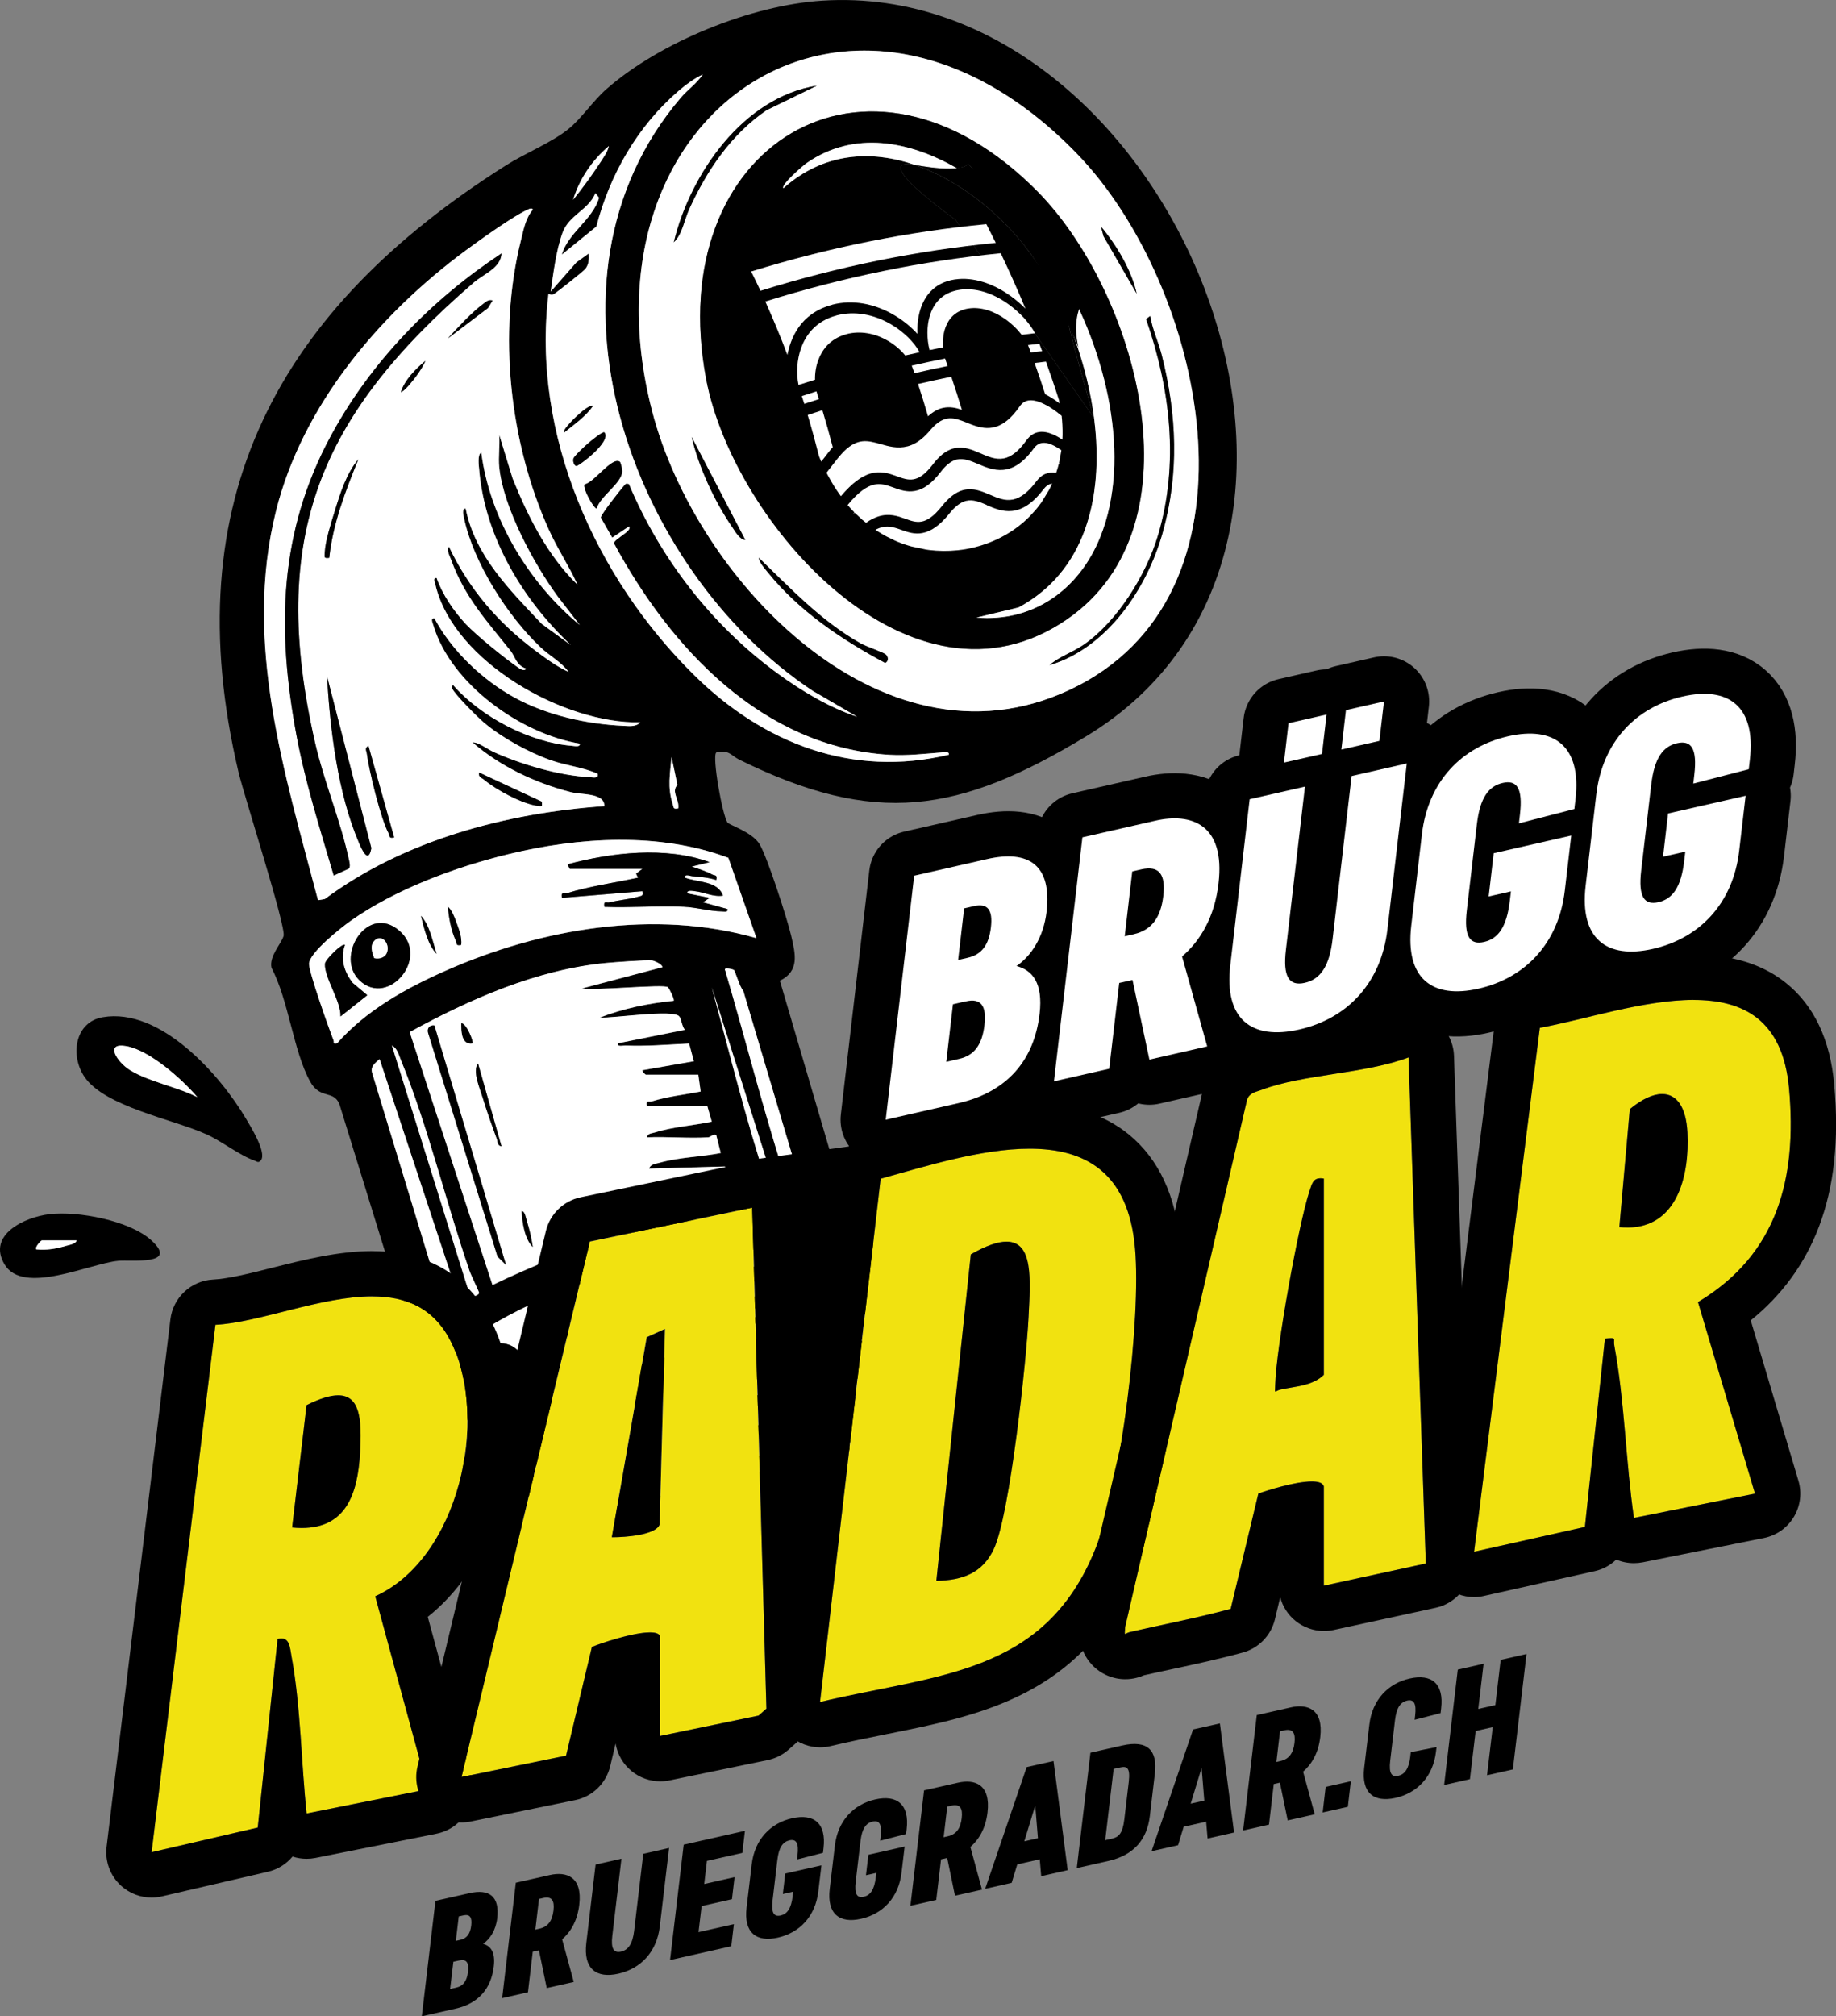 <?xml version="1.0" encoding="UTF-8"?>
<svg id="Layer_2" data-name="Layer 2" xmlns="http://www.w3.org/2000/svg" viewBox="0 0 379.26 416.33">
  <rect x="0" y="0" width="379.26" height="416.33" fill="#808080" stroke="none"/>
  <defs>
    <style>
      .cls-1 {
        stroke: #000;
        stroke-linecap: round;
        stroke-linejoin: round;
        stroke-width: 18.66px;
      }

      .cls-2 {
        fill: #fff;
      }

      .cls-3 {
        fill: #f1e210;
      }
    </style>
  </defs>
  <g id="Layer_1-2" data-name="Layer 1">
    <g>
      <g>
        <path class="cls-1" d="M182.96,231.2l5.88-50.38,15.05-3.43c8.67-1.98,13.41,1.29,12.3,10.86-.61,5.25-3.16,9.13-6.21,11.22,3.29.86,5.5,3.51,4.77,9.85-1.13,9.72-6.79,16.19-16.8,18.47l-14.97,3.41ZM197.92,198.22l2-.46c2.89-.66,4.35-2.67,4.77-6.27s-.64-5.04-3.53-4.38l-2,.46-1.24,10.65ZM199.52,206.76l-2.67.61-1.38,11.88,2.67-.61c3.12-.71,4.74-2.9,5.22-7,.46-3.96-.72-5.58-3.83-4.87Z"/>
        <path class="cls-1" d="M233.94,202.35l-2.74.62-2.07,17.71-11.42,2.6,5.88-50.38,15.05-3.43c7.41-1.69,14.49.69,13.07,12.93-.81,6.98-3.76,11.86-7.53,15.1l5.19,18.57-11.94,2.72-3.49-16.44ZM234.18,192.91c3.78-.86,5.61-3.52,6.12-7.91.51-4.39-.78-6.34-4.56-5.48l-1.85.42-1.56,13.39,1.85-.42Z"/>
        <path class="cls-1" d="M290.6,157.64l-4,34.26c-1.29,11.08-8.28,18.42-18.21,20.68-9.93,2.26-15.55-2.2-14.25-13.29l4-34.26,11.42-2.6-3.93,33.69c-.65,5.54.63,7.56,3.9,6.82,3.26-.74,5.09-3.47,5.74-9.01l3.93-33.69,11.42-2.6ZM274.03,147.54l-7.86,1.79-.95,8.14,7.86-1.79.95-8.14ZM285.89,144.84l-7.86,1.79-.95,8.14,7.86-1.79.95-8.14Z"/>
        <path class="cls-1" d="M308.56,176.18l16.01-3.65-1.33,11.37c-1.28,10.94-8.24,18.06-17.8,20.24-9.56,2.18-15.2-2.07-13.92-13.01l2.2-18.86c1.28-10.94,8.24-18.06,17.8-20.24,9.56-2.18,15.2,2.07,13.93,13.01l-.23,2.01-11.46,2.96.21-1.8c.65-5.54-.68-7.2-3.57-6.54s-4.68,3.03-5.33,8.57l-2.07,17.71c-.65,5.54.68,7.2,3.56,6.55s4.69-3.03,5.33-8.57l.22-1.87-4.6,1.05,1.04-8.92Z"/>
        <path class="cls-1" d="M344.58,167.97l16.01-3.65-1.33,11.37c-1.28,10.94-8.24,18.06-17.8,20.24-9.56,2.18-15.2-2.07-13.92-13.01l2.2-18.86c1.28-10.94,8.24-18.06,17.8-20.24,9.56-2.18,15.2,2.07,13.93,13.01l-.23,2.01-11.46,2.96.21-1.8c.65-5.54-.68-7.2-3.57-6.54s-4.68,3.03-5.33,8.57l-2.07,17.71c-.65,5.54.68,7.2,3.56,6.55,2.89-.66,4.69-3.03,5.33-8.57l.22-1.87-4.6,1.05,1.04-8.92Z"/>
      </g>
      <g>
        <path class="cls-2" d="M182.96,231.2l5.88-50.38,15.05-3.43c8.67-1.98,13.41,1.29,12.3,10.86-.61,5.25-3.16,9.13-6.21,11.22,3.29.86,5.5,3.51,4.77,9.85-1.13,9.72-6.79,16.19-16.8,18.47l-14.97,3.41ZM197.92,198.22l2-.46c2.89-.66,4.35-2.67,4.77-6.27s-.64-5.04-3.53-4.38l-2,.46-1.24,10.65ZM199.52,206.76l-2.67.61-1.38,11.88,2.67-.61c3.12-.71,4.74-2.9,5.22-7,.46-3.96-.72-5.58-3.83-4.87Z"/>
        <path class="cls-2" d="M233.94,202.35l-2.74.62-2.07,17.71-11.42,2.6,5.88-50.38,15.05-3.43c7.41-1.69,14.49.69,13.07,12.93-.81,6.98-3.76,11.86-7.53,15.1l5.19,18.57-11.94,2.72-3.49-16.44ZM234.18,192.91c3.78-.86,5.61-3.52,6.12-7.91.51-4.39-.78-6.34-4.56-5.48l-1.85.42-1.56,13.39,1.85-.42Z"/>
        <path class="cls-2" d="M290.6,157.64l-4,34.26c-1.29,11.08-8.28,18.42-18.21,20.68-9.93,2.26-15.55-2.2-14.25-13.29l4-34.26,11.42-2.6-3.93,33.69c-.65,5.54.63,7.56,3.9,6.82,3.26-.74,5.09-3.47,5.74-9.01l3.93-33.69,11.42-2.6ZM274.03,147.54l-7.86,1.79-.95,8.14,7.86-1.79.95-8.14ZM285.89,144.84l-7.86,1.79-.95,8.14,7.86-1.79.95-8.14Z"/>
        <path class="cls-2" d="M308.56,176.18l16.01-3.65-1.33,11.37c-1.28,10.94-8.24,18.06-17.8,20.24-9.56,2.18-15.2-2.07-13.92-13.01l2.2-18.86c1.28-10.94,8.24-18.06,17.8-20.24,9.56-2.18,15.2,2.07,13.93,13.01l-.23,2.01-11.46,2.96.21-1.8c.65-5.54-.68-7.2-3.57-6.54s-4.68,3.03-5.33,8.57l-2.07,17.71c-.65,5.54.68,7.2,3.56,6.55s4.69-3.03,5.33-8.57l.22-1.87-4.6,1.05,1.04-8.92Z"/>
        <path class="cls-2" d="M344.58,167.97l16.01-3.65-1.33,11.37c-1.28,10.94-8.24,18.06-17.8,20.24-9.56,2.18-15.2-2.07-13.92-13.01l2.2-18.86c1.28-10.94,8.24-18.06,17.8-20.24,9.56-2.18,15.2,2.07,13.93,13.01l-.23,2.01-11.46,2.96.21-1.8c.65-5.54-.68-7.2-3.57-6.54s-4.68,3.03-5.33,8.57l-2.07,17.71c-.65,5.54.68,7.2,3.56,6.55,2.89-.66,4.69-3.03,5.33-8.57l.22-1.87-4.6,1.05,1.04-8.92Z"/>
      </g>
      <path d="M145.18,306.69s.03.02.04.04l.72-.17c-.27-.18-.55-.25-.76.14Z"/>
      <path d="M133.23,309.61l.94-.22c-.42-.36-.83-.72-1.23-1.07-.16.35.01.82.3,1.29Z"/>
      <path d="M184.92,269.04c-1.3-5.2-1.84-10.38-6-14.11-1.06-.95-2.58-1.1-3.13-2.41l-14.69-50.01c4.11-2.02,3.2-5.51,2.34-9.25-.8-3.47-4.9-16.17-6.51-18.9-1.5-2.54-6.31-3.99-6.67-4.53-1.06-1.61-3.2-13.57-2.31-14.45,2.58-.68,3.14.68,4.76,1.48,28.09,13.84,45.29,11.11,71.62-4.8C290.26,112.22,241.69-4.37,169.9.13c-14.71.92-33.52,8.53-44.6,18.24-2.8,2.45-5.21,6.12-7.89,8.28-3.42,2.77-8.98,5.01-12.86,7.47-47.13,29.79-68.59,69.12-55.26,125.42,1.14,4.8,9.85,31.85,9.29,33.73-.5,1.66-3.02,4.16-2.5,6.57,3.56,6.72,4.49,17.13,7.98,23.48,2.05,3.73,4.74,1.69,6.03,4.6l15.39,49.79c.18,2.07-3.16,4.14-2.67,7.7l2.05,6.11,22.91,24.19c-.48-1.99-3.93-9.3-3.64-10.79.15-.75,2.07-2.94,3.04-1.35.64,1.05,3.58,9.88,3.7,11.11,0,.1,0,.19,0,.29l2.96-.71-1.22-2.72c-.59-3.37-2.3-6.43-3.4-9.54-.27-.75-.93-.75.15-1.52l1.98,3.1,3.35,10.48,4.29-1.03-5.21-15.31c7.65-3.62,15.26-7.3,23.46-9.59,8.42-2.35,17.05-3.32,25.77-3.71l1.13,2.18-16.64,3.25c-.98.99,2.14.96,2.53.94,1.13-.05,2.13-.48,3.23-.5,3.91-.09,7.84.05,11.75.07l.52,2.25c-4.02.96-8.5,1.16-12.38,2.65-.59.22-1.36.27-1.49,1.05l14.96-.49.74,2.78c-4.08,1.23-8.47,1.33-12.56,2.47-.48.13-1.4.11-1.29.78h12.12l10.01-2.4c-.49-1.8-.94-3.62-1.33-5.45l1.79,5.34,3.44-.82c-1.34-4.57-2.63-9.16-3.85-13.76,1.01,0,2.25-.32,2.7.77l3.77,12.37,6.89-1.65-4.11-27.2ZM167.35,251.02c-3.17-.4-2.87-.96-3.83-3.79-5.2-15.37-9.12-31.25-13.71-46.82-.53-.84,1.72-.21,1.77-.14.35.45,1.18,3.51,1.93,4.29l13.83,46.46ZM84.65,213.14c12.41-6.78,26.21-12.88,40.49-14.27,1.55-.15,8.54-.68,9.6-.52.44.07,2.07.75,2.12,1.38l-16.63,4.4c2.29.52,17.11-.97,17.77-.25.31.34,1.42,2.57,1.17,2.79-5.14.51-10.44,1.59-15.24,3.47,2.57.19,15.16-1.76,16.41-.24.42.51.55,2.08,1.15,2.77l-13.86,2.78c-.11.8,1.05.43,1.61.46,4.41.17,8.74-.2,13.13-.41l.97,3.65-10.62,1.86c-.15.14.6.92.69.92h10.86l.48,3.48c-3.31.64-6.81,1.01-10.03,2.01-.75.23-1.3-.38-1.08.98h12.48l.93,3.23c-3.73.78-8.25,1.1-11.85,2.25-.62.2-1.41.16-1.55.99,4.2-.19,8.52.26,12.71,0,.3-.02.99-.73,1.61-.46l.93,3.69c-4.02.81-8.64.88-12.57,1.99-.79.23-1.94.28-2.22,1.24l15.69-.44.95,3.68c-4.67.51-9.9,1.2-14.42,2.46-.48.13-1.4.11-1.29.78,4.77.15,11.35-1.29,15.94-.46,1.65.3,1.69,2.39,1.62,3.7-17.76.88-34.92,6.69-50.82,14.32l-17.1-52.21ZM98.96,266.96c-.02.51-1.31.87-1.83.69l-16.17-51.75c1.1.52,1.43,1.97,1.85,2.99,5.57,13.56,9.33,29.48,14.19,43.57.3.88,1.97,4.25,1.96,4.5ZM147.03,203.89l14.78,46.66c-1.04.03-1.01.33-1.51-.57-.58-1.05-1.39-4.11-1.86-5.53-4.39-13.3-7.75-27.06-11.41-40.56ZM222.54,31.81c25.97,26.86,40.15,89.13.12,109.78-39.1,20.17-78.86-21.37-87.97-56.82-16.01-62.26,41.78-100.62,87.85-52.97ZM125.77,30.16c-.22,1.06-1.06,2.28-1.65,3.19-1.74,2.67-3.72,5.41-5.73,7.89,1.32-4.33,3.95-8.18,7.38-11.09ZM113.3,60.65c.39.23.74.3,1.15.04.73-.46,6.05-4.65,6.44-5.15.77-.95.78-2.03.71-3.21l-2.55,1.84-5.3,6.02c.55-3.81,1.13-8.52,2.43-12.11,1.35-3.74,5.32-4.64,6.81-8.21l.74.96c-1.32,4.55-6.4,7.24-7.69,11.74l7.14-5.8c2.75-10.7,8.51-20.7,16.89-27.93,1.41-1.22,3.38-2.71,5.09-3.46-1.27,1.84-3.17,3.17-4.61,4.86-32.02,37.64-10.31,97.41,27.29,122.39l9.2,5.35c-5.69-1.85-11.46-5.32-16.32-8.86-13.59-9.9-24.28-23.69-30.82-39.19-.64-.13-.59-.1-.96.29-.71.76-4.93,6.14-4.85,6.65l2.36,4.14,3.45-2.31c.86.87-3.04,2.57-3.1,3.46,11.66,21.68,30.76,42.16,56.92,43.69,3.63.21,7.1-.2,10.65-.48.51-.04,1.72-.34,1.61.45-20.02,4.79-38.28-2.34-52.51-16.33-20.45-20.1-33.76-49.78-30.19-78.85ZM140.1,166.92c-1.11.19-.87-.12-1.14-.92-1.13-3.41-.54-6.27-.24-9.71l1.21,5.77c-1.37,1.44.47,3.02.17,4.85ZM57.06,105.38c5.49-21.82,21.41-40.58,39.18-53.69,2.98-2.2,10.03-7.27,13.14-8.58.21-.09.76-.12.68.22-1.5,1.74-1.91,4.17-2.45,6.32-4.8,19.21-2.34,41.72,5.76,59.69,1.76,3.92,4.17,7.48,5.94,11.39-6.21-6.06-10.19-13.98-13.4-21.94l-2.77-9.02c.16,2.16-.22,4.57,0,6.7.85,8.38,7.14,19.94,12.1,26.71l4.53,5.86c-10.49-8.64-18.59-21.97-20.33-35.58-.85.31-.51,2.73-.45,3.46,1.14,13.87,8.99,26.95,18.94,36.27l-6.01-4.38c-6.53-6.93-13.77-14.04-15.71-23.8-.86-.09-.44,1.5-.35,1.96,1.95,9.23,9.01,20.25,15.82,26.69,1.83,1.73,4.26,3,5.79,5.07-2.39-1.06-4.79-2.86-6.89-4.42-7.73-5.77-13.65-12.68-17.83-21.44-.56.72.2,2.02.47,2.76,2.77,7.65,7.32,12.58,12.24,18.72.98,1.23,1.16,3.04,3.24,3.7-.34.63-1.22.09-1.64-.21-2.81-1.97-8.55-6.57-10.85-9.02-2.41-2.57-4.85-6.14-6-9.48-.86-.1-.36.94-.25,1.41,3.77,15.94,26.69,28.76,42.3,28.39-.85.98-2.33.77-3.48.72-7.58-.36-15.73-2.15-22.4-5.79-6.65-3.63-13.08-9.71-16.63-16.41-.88-.09-.37.93-.24,1.39,3.61,12.19,18.11,22.49,30.27,24.49.12.79-1.1.49-1.6.45-8.72-.69-18.76-5.94-24.5-12.47-.34-.07-.32.49-.23.68.57,1.25,5.18,5.85,6.46,6.94,3.7,3.15,9.29,6.21,13.89,7.83,3.16,1.11,6.61,1.43,9.68,2.8.24,1.07-.96.73-1.63.7-6.21-.29-14.13-2.62-19.79-5.17-1.47-.66-3.21-2.09-4.45-2.02,5.7,4.95,12.92,8.37,20.23,10.26,2.37.61,7.07.12,7.02,2.91-20.18,1.39-41.41,7.02-57.75,19.18l-1.38.23c-6.91-26.23-15.51-53.23-8.65-80.49ZM69.63,215.44c-.98.16-.54-.16-.73-.63-.91-2.33-5.11-14.14-5.06-15.79.07-2.28,6.62-7.46,8.66-8.9,9.21-6.49,21.54-11.06,32.48-13.72,14.6-3.55,31.21-4.59,45.48.74l5.81,16.59c-21.02-6.03-44.5-2-64.21,6.72-8.29,3.67-16.36,8.14-22.43,15ZM76.88,221.54c-.42-1.38.66-2.03,1.53-2.86l16.75,50.6-3.12,2.07-15.17-49.81ZM90.2,284.46c2.25-4.99,7.74-8.8,12.46-11.51,12.31-7.05,28.29-12.08,42.36-14.01,9.85-1.35,20.17-1.52,29.71,1.56l6.02,16.84c-16.49-3.39-34.79-.17-50.6,5.08-12.29,4.08-24.57,9.69-34.19,18.49l-5.77-16.46Z"/>
      <path d="M129.46,310.4s.02.07.03.1l.84-.2c-.19-.26-.44-.33-.87.1Z"/>
      <path d="M117.98,299.7c.67,4.18,2.15,8.47,3.74,12.66l2.16-.52c-1.78-5.22-3.29-10.57-5.73-15.54-.86.64-.31,2.48-.17,3.39Z"/>
      <path d="M42.6,234.19c3.14,1.42,6.99,4.43,9.85,5.4.62.21.93.69,1.5-.08,1.07-1.68-2.14-6.83-3.11-8.47-5.39-9.15-17.71-23.04-29.6-21-5.84,1-6.76,7.97-3.78,12.33,4.21,6.15,18.22,8.71,25.14,11.83ZM26.1,216.02c4.83.87,11.53,6.83,14.67,10.53-4.26-2.16-10.02-3.16-14-5.63-2.51-1.56-5.3-5.73-.67-4.89Z"/>
      <path d="M24.42,260.34c2.7-.26,12.56,1.02,6.87-4.21-4.48-4.11-15.24-6.13-21.12-5.42-5.01.61-12.88,4.21-9.24,10.36,3.84,6.47,17.51-.15,23.49-.73ZM8.65,256.12h7.16c-.09.74-1.69.98-2.31,1.15-2.04.58-3.85.9-6,.69-.4-.35.95-1.85,1.15-1.85Z"/>
      <path class="cls-2" d="M67.09,185.64c16.35-12.16,37.57-17.79,57.75-19.18.05-2.78-4.65-2.29-7.02-2.91-7.31-1.89-14.53-5.31-20.23-10.26,1.24-.07,2.98,1.35,4.45,2.02,5.66,2.55,13.58,4.88,19.79,5.17.66.03,1.86.37,1.63-.7-3.07-1.37-6.51-1.68-9.68-2.8-4.59-1.62-10.18-4.68-13.89-7.83-1.28-1.09-5.89-5.69-6.46-6.94-.09-.2-.12-.76.23-.68,5.74,6.52,15.79,11.78,24.5,12.47.51.04,1.72.34,1.6-.45-12.17-2-26.66-12.3-30.27-24.49-.14-.46-.64-1.48.24-1.39,3.56,6.7,9.98,12.78,16.63,16.41,6.67,3.64,14.82,5.43,22.4,5.79,1.15.05,2.63.27,3.48-.72-15.61.37-38.53-12.45-42.3-28.39-.11-.47-.61-1.51.25-1.41,1.15,3.34,3.59,6.91,6,9.48,2.3,2.45,8.03,7.05,10.85,9.02.43.3,1.3.84,1.64.21-2.07-.66-2.25-2.47-3.24-3.7-4.91-6.14-9.47-11.07-12.24-18.72-.27-.75-1.04-2.04-.47-2.76,4.18,8.76,10.1,15.67,17.83,21.44,2.1,1.57,4.5,3.36,6.89,4.42-1.53-2.07-3.95-3.33-5.79-5.07-6.81-6.44-13.87-17.46-15.82-26.69-.1-.46-.52-2.05.35-1.96,1.94,9.76,9.18,16.87,15.71,23.8l6.01,4.38c-9.94-9.33-17.8-22.41-18.94-36.27-.06-.73-.4-3.15.45-3.46,1.74,13.6,9.84,26.94,20.33,35.58l-4.53-5.86c-4.96-6.77-11.25-18.34-12.1-26.71-.22-2.13.16-4.54,0-6.7l2.77,9.02c3.21,7.96,7.19,15.88,13.4,21.94-1.77-3.9-4.17-7.47-5.94-11.39-8.1-17.96-10.56-40.48-5.76-59.69.54-2.16.95-4.59,2.45-6.32.07-.34-.47-.31-.68-.22-3.11,1.31-10.15,6.38-13.14,8.58-17.76,13.11-33.69,31.88-39.18,53.69-6.86,27.26,1.74,54.27,8.65,80.49l1.38-.23ZM98.98,159.53l12.93,6.01c.02.8.26.99-.66.89-3.23-.35-8.72-3.31-11.23-5.41-.53-.44-1.28-.52-1.05-1.49ZM74.13,173.98c-4.34-10.08-5.96-23.42-6.58-34.31l9.15,35.45c-.59,3.41-1.95.31-2.58-1.14ZM67.1,114.03c.1-2.32,1.36-6.22,2.08-8.56,1.09-3.54,2.41-7.79,4.85-10.63-2.66,6.55-5.25,13.23-6.01,20.33-1.2.17-.96-.18-.92-1.15ZM80.26,172.03c-1.59-2.93-4.02-12.88-4.47-16.38-.09-.71-.54-1.1.32-1.66l5.31,18.94c-1.2.24-.81-.26-1.16-.9ZM84.64,79.35c-.51.58-1.11,1.32-1.83,1.63.72-2.44,3.1-4.86,5.07-6.47-.68,1.59-2.11,3.54-3.24,4.84ZM100.78,63.61l-8.28,6.27c2.1-2.28,4.91-5.37,7.37-7.18.63-.46.97-.86,1.87-.67l-.97,1.57ZM68.4,89.91c8.29-15.27,20.77-28.04,35.19-37.58-.17,3.03-3.69,4.23-5.76,6.02-31.89,27.55-42.48,52.52-32.73,95.09,1.81,7.91,5.2,15.99,6.87,23.63.14.62.47,1.75.14,2.26l-3.16,1.45c-2.82-9.61-5.87-19.14-7.71-29.02-4.08-21.92-3.64-41.93,7.17-61.85Z"/>
      <path class="cls-2" d="M134.68,84.78c9.12,35.44,48.87,76.99,87.97,56.82,40.03-20.65,25.85-82.92-.12-109.78-46.07-47.65-103.87-9.29-87.85,52.97ZM151.27,108.85c-3.65-5.28-6.94-12.42-8.4-18.62l11.08,21.25c-1.17-.04-2.08-1.76-2.68-2.63ZM182.84,136.88c-9.03-4.84-17.76-10.68-24.25-18.72-.66-.81-1.71-1.96-1.86-2.99,6.73,6.47,12.72,12.92,20.94,17.64,1.22.7,4.75,1.87,5.28,2.33.48.42.69,1.35-.12,1.74ZM237.59,65.27c.44,2.78,1.69,5.32,2.37,8.03,3.13,12.31,3.65,24.49.17,36.79-3.25,11.48-11.43,23.69-23.33,27.26,2.02-1.8,4.74-2.61,7.08-4.23,6.97-4.81,12.94-14.5,15.32-22.56,4.4-14.86,2.55-30.25-2.47-44.67l.85-.61ZM234.81,60.65l-6.85-11.86-.53-2c3.17,3.77,6.32,9.02,7.38,13.86ZM214.33,39.56c20.34,20.63,34.27,68.84,6.13,88.28-31.93,22.06-68.95-19.68-74.6-49.61-9.05-47.96,33.22-74.42,68.47-38.67ZM168.74,17.68l-10.41,5.07c-7.35,5.02-12.37,12.5-16.01,20.5-1,2.21-1.43,5.18-3.15,6.78,3.42-14.13,14.33-29.91,29.56-32.34Z"/>
      <path class="cls-2" d="M152.57,251.02c.07-1.31.03-3.4-1.62-3.7-4.59-.84-11.17.61-15.94.46-.11-.66.81-.64,1.29-.78,4.51-1.26,9.75-1.95,14.42-2.46l-.95-3.68-15.69.44c.28-.96,1.42-1.02,2.22-1.24,3.93-1.12,8.55-1.19,12.57-1.99l-.93-3.69c-.62-.27-1.31.44-1.61.46-4.19.26-8.51-.19-12.71,0,.14-.83.93-.79,1.55-.99,3.6-1.15,8.12-1.47,11.85-2.25l-.93-3.23h-12.48c-.22-1.36.32-.75,1.08-.98,3.23-1,6.72-1.37,10.03-2.01l-.48-3.48h-10.86c-.1,0-.84-.78-.69-.92l10.62-1.86-.97-3.65c-4.39.21-8.72.59-13.13.41-.56-.02-1.72.35-1.61-.46l13.86-2.78c-.6-.69-.73-2.26-1.15-2.77-1.25-1.52-13.83.42-16.41.24,4.81-1.88,10.1-2.96,15.24-3.47.25-.21-.86-2.45-1.17-2.79-.66-.72-15.48.77-17.77.25l16.63-4.4c-.05-.63-1.68-1.31-2.12-1.38-1.06-.16-8.05.37-9.6.52-14.28,1.39-28.08,7.49-40.49,14.27l17.1,52.21c15.9-7.63,33.07-13.44,50.82-14.32ZM108.8,252.05c.56,1.74.99,3.63,1.26,5.44-1.72-1.74-2.17-5.05-2.3-7.39.7,0,.86,1.39,1.04,1.95ZM98.75,219.6l4.84,17.09c-.87-.14-.76-.97-.97-1.56-1-2.7-2.13-5.86-2.95-8.6-.56-1.85-2.12-5.39-.92-6.93ZM97.59,215.44c-2.31.37-2.3-2.57-2.3-4.16,1.11.07,2.59,3.89,2.3,4.16ZM89.73,211.75l14.79,49.44-1.74-1.72-14.35-46.22c-.24-.87.31-1.63,1.31-1.5Z"/>
      <path class="cls-2" d="M154.79,301.06c4.1-1.14,8.48-1.24,12.56-2.47l-.74-2.78-14.96.49c.13-.78.9-.83,1.49-1.05,3.88-1.48,8.36-1.68,12.38-2.65l-.52-2.25c-3.9-.02-7.84-.16-11.75-.07-1.1.02-2.09.45-3.23.5-.39.02-3.52.05-2.53-.94l16.64-3.25-1.13-2.18c-8.72.38-17.35,1.35-25.77,3.71-8.2,2.29-15.81,5.98-23.46,9.59l5.21,15.31,2.74-.66c-1.59-4.19-3.06-8.48-3.74-12.66-.15-.92-.7-2.75.17-3.39,2.44,4.97,3.95,10.31,5.73,15.54l5.61-1.34s-.01-.07-.03-.1c.43-.43.67-.36.87-.1l2.9-.69c-.29-.47-.46-.94-.3-1.29.4.35.81.71,1.23,1.07l11.06-2.65s-.03-.02-.04-.04c.22-.38.49-.32.76-.14l19.67-4.71h-12.12c-.1-.67.81-.65,1.29-.78ZM125.3,300.7l-.91-3.94c1.91,2.04,2.12,5.66,2.76,8.31l-1.85-4.38Z"/>
      <path class="cls-2" d="M180.76,277.35l-6.02-16.84c-9.54-3.08-19.86-2.91-29.71-1.56-14.07,1.92-30.06,6.95-42.36,14.01-4.72,2.71-10.22,6.52-12.46,11.51l5.77,16.46c9.62-8.8,21.89-14.41,34.19-18.49,15.81-5.25,34.12-8.47,50.6-5.08ZM165.73,260.73c.59.04,8.53,1.28,7.17,2.76l-4.62.92,6,1.86c-.89,1.8-3.36.66-4.91.51-.52-.05-1.66-.42-1.56.4,2.1.18,4.43.96,6.37,1.74.7.28,1.25-.27,1.01,1.04-1.85.34-3.6-.32-5.32-.46-.51-.04-1.72-.34-1.61.45,1.82.39,4.22.93,5.87,1.76.33.17,1.75.96,1.29,1.48-7.49-.65-14.97-.58-22.41.46-.22-1.28.26-.78,1.01-1.04,1.96-.69,4.32-1.35,6.38-1.27l-.46-1.18c-.57-.37-11.47.53-13.64.26-.64-.08-1.38-.28-.69-.92l13.4-2.32c-.23-2.71-3.38-2.65-5.76-2.79-3.07-.17-6.16.77-9.03-.21-.05-1.67,19.33-3.61,21.48-3.46ZM98.49,294.68c-.28.25-.69,2.2-1.36.86-.17-3.5-4.93-10.11-2.97-13.08.38-.57.78-1.11,1.58-.96-.53,4.86,1.07,8.7,5.54,10.86-.73,1.01-1.88,1.51-2.78,2.31ZM104.77,289.85c-8.45,2.98-10.74-10.99-2.69-12.39,7.57-1.32,9.06,10.15,2.69,12.39ZM111.45,275.97c1.84,2.34,2.97,5.85,3.23,8.78-1.82-2.26-2.5-5.95-3.23-8.78ZM119.54,282.43c-1.66-2.48-2.15-5.51-3-8.31,1.47.99,2.45,3.85,2.97,5.57.26.87,1.06,2.1.02,2.74Z"/>
      <path class="cls-2" d="M156.26,193.72l-5.81-16.59c-14.26-5.34-30.88-4.3-45.48-.74-10.94,2.66-23.28,7.23-32.48,13.72-2.04,1.44-8.59,6.62-8.66,8.9-.05,1.65,4.15,13.46,5.06,15.79.19.48-.25.79.73.63,6.07-6.85,14.14-11.33,22.43-15,19.7-8.72,43.19-12.75,64.21-6.72ZM117.15,184.43c4.59-1.42,9.91-2.16,14.64-3.18l-.39-.85,1.31-.99h-15.02l-.47-.93c9.15-2.46,20.27-3.75,29.34-.45l-3.69.91c1.38.48,2.88.92,4.18,1.62.65.35,1.14-.04.9,1.16-1.57-.5-3.35-.65-4.98-.79-.51-.05-1.57-.55-1.48.32,2.62,1,6.76.61,7.85,3.7-2.03.31-3.84-.71-5.78-.92-.49-.05-1.73-.33-1.61.45l4.61.93-1.38.91,5.08,1.4c.13.73-.65.48-1.17.48-2.47-.03-5.36-.85-7.82-.96-5.45-.25-10.97.23-16.42.02-.23-1.4.36-.73,1.12-.93,1.85-.48,4.09-.64,5.82-1.15.82-.24,1.09-.09.9-1.15l-16.63,1.38c-.23-1.36.32-.75,1.07-.98ZM94.24,190.37c.55,1.53,1.19,3.06,1.03,4.74-1.21.23-.81-.24-1.13-.92-.97-2.05-1.42-4.68-1.63-6.93.77.5,1.42,2.25,1.73,3.11ZM70.33,209.9c.15-3.09-3.37-8.07-3.21-10.89.05-.89,3.64-4.37,4.12-3.89-1.03,2.83-.19,5.57,1.61,7.86l3.01,2.52-5.54,4.4ZM74.18,202.35c-4.83-4.78,1.33-15.12,7.66-10.67,7.67,5.39-1.57,16.7-7.66,10.67ZM86.97,189.1c1.85,2.04,2.38,5.31,3.23,7.85-1.8-1.83-2.62-5.34-3.23-7.85Z"/>
      <path class="cls-2" d="M196,155.83c.12-.79-1.1-.49-1.61-.45-3.55.28-7.02.69-10.65.48-26.15-1.53-45.25-22.01-56.92-43.69.07-.89,3.96-2.59,3.1-3.46l-3.45,2.31-2.36-4.14c-.08-.52,4.14-5.9,4.85-6.65.37-.39.32-.42.96-.29,6.54,15.5,17.22,29.29,30.82,39.19,4.86,3.54,10.63,7.01,16.32,8.86l-9.2-5.35c-37.59-24.98-59.31-84.75-27.29-122.39,1.44-1.69,3.34-3.02,4.61-4.86-1.71.75-3.68,2.24-5.09,3.46-8.38,7.23-14.13,17.23-16.89,27.93l-7.14,5.8c1.28-4.51,6.36-7.19,7.69-11.74l-.74-.96c-1.49,3.57-5.46,4.48-6.81,8.21-1.3,3.59-1.89,8.31-2.43,12.11l5.3-6.02,2.55-1.84c.07,1.18.05,2.26-.71,3.21-.4.49-5.71,4.69-6.44,5.15-.41.26-.76.19-1.15-.04-3.57,29.07,9.74,58.75,30.19,78.85,14.24,13.99,32.49,21.12,52.51,16.33ZM119.76,85.37c.75-.62,1.77-1.56,2.78-1.61-1.59,2.26-3.89,3.83-6,5.54-.47-.53,2.7-3.5,3.22-3.93ZM118.45,94.69c.14-.51,2.34-2.55,2.94-3.07.39-.34,3.16-2.66,3.45-2.32,1.53,1.89-5.3,6.94-5.78,6.92-.44-.02-.79-.91-.62-1.53ZM120.76,100c1.9-.23,5.64-5.78,7.28-4.65.18.12.52,1.61.49,2-.18,2.52-4.5,5.02-5.3,7.65-.54.01-2.95-4.18-2.47-5Z"/>
      <path class="cls-2" d="M95.16,269.28l-16.75-50.6c-.87.83-1.95,1.49-1.53,2.86l15.17,49.81,3.12-2.07Z"/>
      <path class="cls-2" d="M175.68,284.75c1.23,4.6,2.51,9.19,3.85,13.76l2.61-.63-3.77-12.37c-.45-1.09-1.69-.76-2.7-.77Z"/>
      <path class="cls-2" d="M151.59,200.27c-.05-.07-2.3-.7-1.77.14,4.59,15.57,8.51,31.45,13.71,46.82.96,2.84.66,3.4,3.83,3.79l-13.83-46.46c-.75-.78-1.58-3.84-1.93-4.29Z"/>
      <path class="cls-2" d="M80.96,215.9l16.17,51.75c.52.18,1.81-.18,1.83-.69,0-.25-1.66-3.62-1.96-4.5-4.86-14.09-8.62-30-14.19-43.57-.42-1.02-.76-2.47-1.85-2.99Z"/>
      <path class="cls-2" d="M110.89,314.67c-.11-1.23-3.05-10.06-3.7-11.11-.98-1.6-2.9.6-3.04,1.35-.29,1.49,3.16,8.8,3.64,10.79l3.1-.74c0-.09,0-.19,0-.29Z"/>
      <path class="cls-2" d="M160.31,249.98c.49.9.47.61,1.51.57l-14.78-46.66c3.66,13.5,7.03,27.26,11.41,40.56.47,1.42,1.28,4.47,1.86,5.53Z"/>
      <path class="cls-2" d="M175.62,299.45l.46-.11-1.79-5.34c.39,1.83.84,3.65,1.33,5.45Z"/>
      <path class="cls-2" d="M109.37,300.47c-1.08.77-.42.77-.15,1.52,1.1,3.11,2.82,6.17,3.4,9.54l1.22,2.72.85-.2-3.35-10.48-1.98-3.1Z"/>
      <path class="cls-2" d="M125.77,30.16c-3.44,2.91-6.07,6.76-7.38,11.09,2.01-2.48,3.99-5.22,5.73-7.89.6-.92,1.44-2.13,1.65-3.19Z"/>
      <path class="cls-2" d="M138.72,156.3c-.3,3.43-.89,6.3.24,9.71.26.8.02,1.11,1.14.92.29-1.83-1.54-3.42-.17-4.85l-1.21-5.77Z"/>
      <path class="cls-2" d="M26.77,220.91c3.98,2.47,9.74,3.47,14,5.63-3.14-3.69-9.84-9.66-14.67-10.53-4.63-.83-1.84,3.33.67,4.89Z"/>
      <path class="cls-2" d="M13.5,257.28c.62-.18,2.22-.41,2.31-1.15h-7.16c-.2,0-1.56,1.5-1.15,1.85,2.15.21,3.96-.11,6-.69Z"/>
      <path d="M72.11,179.33c.32-.51,0-1.64-.14-2.26-1.66-7.64-5.05-15.71-6.87-23.63-9.74-42.57.85-67.54,32.73-95.09,2.07-1.79,5.59-2.99,5.76-6.02-14.43,9.54-26.9,22.3-35.19,37.58-10.81,19.91-11.25,39.93-7.17,61.85,1.84,9.88,4.89,19.42,7.71,29.02l3.16-1.45Z"/>
      <path d="M74.13,173.98c.63,1.45,1.99,4.55,2.58,1.14l-9.15-35.45c.61,10.89,2.23,24.23,6.58,34.31Z"/>
      <path d="M75.79,155.65c.45,3.5,2.88,13.46,4.47,16.38.35.64-.04,1.14,1.16.9l-5.31-18.94c-.86.55-.41.95-.32,1.66Z"/>
      <path d="M69.17,105.47c-.72,2.34-1.98,6.24-2.08,8.56-.04.96-.28,1.32.92,1.15.76-7.1,3.35-13.79,6.01-20.33-2.43,2.83-3.76,7.09-4.85,10.63Z"/>
      <path d="M100.03,161.02c2.51,2.11,8,5.06,11.23,5.41.91.1.68-.09.66-.89l-12.93-6.01c-.23.97.52,1.05,1.05,1.49Z"/>
      <path d="M99.88,62.71c-2.46,1.81-5.27,4.9-7.37,7.18l8.28-6.27.97-1.57c-.9-.19-1.24.2-1.87.67Z"/>
      <path d="M82.81,80.98c.72-.31,1.32-1.05,1.83-1.63,1.13-1.3,2.56-3.25,3.24-4.84-1.98,1.61-4.35,4.03-5.07,6.47Z"/>
      <path d="M145.86,78.23c5.65,29.93,42.66,71.67,74.6,49.61,28.14-19.44,14.21-67.65-6.13-88.28-35.25-35.75-77.52-9.3-68.47,38.67ZM166.6,33.7c9.87-6.87,21.35-4.52,31.06,1.04,2.04-.24,2.31-.88,2.31-.88,0,0,19.88,19.86,18.86,22.29h0c9.9,16.46,14.96,38.55,8.46,54.72-4.42,11-13.96,17.62-25.57,16.66l8.68-2.09c20.27-10.85,18.76-38.72,10.09-59.35,2.15,8.84,5.52,20.26,5.52,20.26l-28.61-40.96s-18.42-13.13-8.36-11.32c-9.17-3.16-18.95-2.56-27.21,4.8-.58-.68,4.11-4.71,4.77-5.17Z"/>
      <path d="M239.21,110.55c-2.39,8.06-8.36,17.75-15.32,22.56-2.34,1.62-5.06,2.44-7.08,4.23,11.9-3.57,20.08-15.78,23.33-27.26,3.48-12.3,2.96-24.48-.17-36.79-.69-2.71-1.93-5.25-2.37-8.03l-.85.61c5.02,14.42,6.86,29.81,2.47,44.67Z"/>
      <path d="M158.34,22.75l10.41-5.07c-15.23,2.43-26.15,18.21-29.56,32.34,1.72-1.6,2.15-4.57,3.15-6.78,3.63-8,8.65-15.48,16.01-20.5Z"/>
      <path d="M177.68,132.81c-8.22-4.71-14.21-11.17-20.94-17.64.15,1.03,1.2,2.18,1.86,2.99,6.49,8.04,15.22,13.88,24.25,18.72.81-.39.6-1.32.12-1.74-.53-.46-4.06-1.63-5.28-2.33Z"/>
      <path d="M151.27,108.85c.6.87,1.51,2.58,2.68,2.63l-11.08-21.25c1.46,6.2,4.75,13.34,8.4,18.62Z"/>
      <path d="M234.81,60.65c-1.06-4.84-4.21-10.09-7.38-13.86l.53,2,6.85,11.86Z"/>
      <path d="M104.52,261.18l-14.79-49.44c-.99-.14-1.55.62-1.31,1.5l14.35,46.22,1.74,1.72Z"/>
      <path d="M102.62,235.13c.22.59.1,1.42.97,1.56l-4.84-17.09c-1.21,1.54.36,5.08.92,6.93.83,2.74,1.95,5.9,2.95,8.6Z"/>
      <path d="M108.8,252.05c-.18-.56-.35-1.95-1.04-1.95.14,2.34.58,5.65,2.3,7.39-.27-1.81-.7-3.7-1.26-5.44Z"/>
      <path d="M97.59,215.44c.29-.27-1.2-4.09-2.3-4.16,0,1.59,0,4.52,2.3,4.16Z"/>
      <path d="M125.3,300.7l1.85,4.38c-.64-2.65-.86-6.28-2.76-8.31l.91,3.94Z"/>
      <path d="M153.28,264.4c2.38.13,5.53.08,5.76,2.79l-13.4,2.32c-.7.64.05.84.69.92,2.18.28,13.07-.63,13.64-.26l.46,1.18c-2.06-.09-4.42.58-6.38,1.27-.75.26-1.23-.24-1.01,1.04,7.43-1.04,14.92-1.1,22.41-.46.46-.52-.96-1.32-1.29-1.48-1.64-.83-4.05-1.37-5.87-1.76-.12-.79,1.1-.49,1.61-.45,1.72.14,3.47.8,5.32.46.24-1.31-.31-.76-1.01-1.04-1.94-.78-4.28-1.56-6.37-1.74-.1-.83,1.04-.45,1.56-.4,1.55.15,4.02,1.29,4.91-.51l-6-1.86,4.62-.92c1.36-1.48-6.58-2.72-7.17-2.76-2.15-.16-21.53,1.78-21.48,3.46,2.88.98,5.96.04,9.03.21Z"/>
      <path d="M102.09,277.46c-8.05,1.4-5.77,15.37,2.69,12.39,6.37-2.24,4.89-13.71-2.69-12.39ZM104.45,283.52l-1.1.8c-2.84-.3-2.59-2.92-.39-4.15,1.61.25,1.79,1.99,1.48,3.35Z"/>
      <path d="M95.74,281.52c-.8-.15-1.2.38-1.58.96-1.96,2.97,2.79,9.57,2.97,13.08.67,1.33,1.08-.62,1.36-.86.9-.8,2.05-1.3,2.78-2.31-4.47-2.16-6.07-5.99-5.54-10.86Z"/>
      <path d="M116.54,274.12c.85,2.8,1.33,5.83,3,8.31,1.03-.64.24-1.87-.02-2.74-.52-1.72-1.5-4.58-2.97-5.57Z"/>
      <path d="M114.68,284.75c-.25-2.93-1.38-6.44-3.23-8.78.72,2.83,1.41,6.51,3.23,8.78Z"/>
      <path d="M132.7,184.02c.18,1.06-.09.91-.9,1.15-1.73.51-3.97.67-5.82,1.15-.76.2-1.35-.47-1.12.93,5.45.21,10.97-.27,16.42-.02,2.46.11,5.35.93,7.82.96.52,0,1.29.25,1.17-.48l-5.08-1.4,1.38-.91-4.61-.93c-.12-.78,1.12-.51,1.61-.45,1.94.21,3.75,1.23,5.78.92-1.1-3.09-5.23-2.7-7.85-3.7-.09-.87.97-.37,1.48-.32,1.63.14,3.41.29,4.98.79.24-1.19-.25-.81-.9-1.16-1.29-.7-2.8-1.14-4.18-1.62l3.69-.91c-9.07-3.29-20.2-2.01-29.34.45l.47.93h15.02l-1.31.99.39.85c-4.73,1.02-10.04,1.76-14.64,3.18-.75.23-1.31-.38-1.07.98l16.63-1.38Z"/>
      <path d="M81.84,191.68c-6.34-4.46-12.49,5.89-7.66,10.67,6.1,6.04,15.33-5.28,7.66-10.67ZM79.95,196.63c-.32,1.09-1.61,1.48-2.65,1.21-.47-1.25-.96-2.67.15-3.69,1.6-1.33,3.11.9,2.5,2.49Z"/>
      <path d="M71.25,195.11c-.48-.48-4.07,3.01-4.12,3.89-.17,2.82,3.36,7.79,3.21,10.89l5.54-4.4-3.01-2.52c-1.8-2.29-2.64-5.04-1.61-7.86Z"/>
      <path d="M95.27,195.11c.16-1.68-.48-3.21-1.03-4.74-.31-.86-.97-2.61-1.73-3.11.21,2.25.67,4.88,1.63,6.93.32.68-.08,1.15,1.13.92Z"/>
      <path d="M90.19,196.96c-.85-2.55-1.38-5.82-3.23-7.85.61,2.52,1.43,6.03,3.23,7.85Z"/>
      <path d="M128.04,95.35c-1.64-1.13-5.38,4.42-7.28,4.65-.47.82,1.94,5.01,2.47,5,.8-2.63,5.12-5.13,5.3-7.65.03-.4-.31-1.88-.49-2Z"/>
      <path d="M124.85,89.3c-.29-.34-3.06,1.98-3.45,2.32-.6.52-2.81,2.56-2.94,3.07-.17.62.18,1.51.62,1.53.47.02,7.3-5.03,5.78-6.92Z"/>
      <path d="M122.54,83.76c-1.01.05-2.03.99-2.78,1.61-.52.43-3.69,3.41-3.22,3.93,2.11-1.71,4.42-3.28,6-5.54Z"/>
      <path class="cls-2" d="M220.48,66.08c8.67,20.63,10.18,48.49-10.09,59.35l-8.68,2.09c11.61.97,21.15-5.65,25.57-16.66,6.5-16.17,1.44-38.25-8.46-54.72-.37.87.45,5,1.66,9.94Z"/>
      <path class="cls-2" d="M189.03,34.07s0,0,0,0c4.4.79,7.04.85,8.62.66-9.7-5.56-21.19-7.9-31.06-1.04-.66.46-5.35,4.49-4.77,5.17,8.26-7.36,18.05-7.96,27.21-4.8Z"/>
      <path class="cls-2" d="M102.97,280.17c-2.21,1.23-2.45,3.85.39,4.15l1.1-.8c.31-1.36.12-3.11-1.48-3.35Z"/>
      <path class="cls-2" d="M77.45,194.14c-1.11,1.03-.62,2.44-.15,3.69,1.04.27,2.33-.12,2.65-1.21.61-1.58-.9-3.82-2.5-2.49Z"/>
      <path d="M218.83,56.14h0c1.02-2.43-18.86-22.29-18.86-22.29,0,0-.28.64-2.31.88,2.88,1.65,5.6,3.58,8.08,5.63,4.82,4.01,9.31,9.48,13.09,15.77Z"/>
      <path d="M189.03,34.07c-10.06-1.81,8.36,11.32,8.36,11.32l28.61,40.96s-3.37-11.43-5.52-20.26c-2.18-5.18-4.81-9.91-7.66-13.8-5.77-7.87-14.46-14.99-23.79-18.21Z"/>
      <path d="M189.03,34.07s0,0,0,0c9.33,3.22,18.02,10.34,23.79,18.21,2.85,3.89,7.78,14.3,9.96,19.48-1.2-4.94.09-7.92.46-8.79-3.52-14.93-13.41-25.28-18.32-26.23-3.16-.61-3.21-2.89-7.27-2.01-1.58.19-4.22.13-8.62-.66Z"/>
      <polygon points="175.53 236.7 153.63 239.69 161.81 253.47 166.42 309.61 175.53 236.7"/>
      <g>
        <g>
          <path class="cls-3" d="M169.4,351.44l12.52-108.05c19.66-5.46,49.94-15.77,52.56,14.46,1.25,14.41-2.81,48.52-8.19,61.93-10.51,26.21-32.88,25.91-56.89,31.66ZM193.42,326.42c5.39-.11,9.53-1.56,11.89-6.61,3.31-7.09,6.7-38.71,7.16-47.88.53-10.39,1.33-20.48-11.93-12.93l-7.12,67.41Z"/>
          <path d="M212.69,237.19c11.24,0,20.4,4.63,21.78,20.66,1.25,14.41-2.81,48.52-8.19,61.93-10.51,26.21-32.88,25.91-56.89,31.66l12.52-108.05c9.24-2.56,20.82-6.2,30.77-6.2M193.42,326.42c5.39-.11,9.53-1.56,11.89-6.61,3.31-7.09,6.7-38.71,7.16-47.88.4-7.86.96-15.55-4.55-15.55-1.77,0-4.16.79-7.38,2.63l-7.12,67.41M212.69,227.83h0c-10.11,0-21.18,3.13-30.06,5.64-1.1.31-2.17.61-3.21.9-3.67,1.02-6.35,4.16-6.79,7.94l-12.52,108.05c-.35,3.03.8,6.05,3.09,8.08,1.73,1.53,3.94,2.36,6.21,2.36.73,0,1.46-.08,2.18-.26,3.8-.91,7.67-1.68,11.4-2.43,10.33-2.07,20.08-4.02,29.04-8.71,10.62-5.56,18.13-14.11,22.95-26.13,6.05-15.08,10.17-50.67,8.82-66.22-.87-10.08-4.44-17.74-10.6-22.78-5.22-4.27-12.12-6.43-20.5-6.43h0Z"/>
        </g>
        <g>
          <path class="cls-3" d="M362.53,308.41l-25.01,5.01c-1.69-11.61-1.9-24.01-4.04-35.5-.3-1.62.68-1.74-1.95-1.52l-4.14,38.89-22.89,5.13,13.58-108.18c17.94-3.23,48.92-16.34,51.5,12.59,1.64,18.39-2.31,34.15-18.82,44.03l11.78,39.56ZM334.5,253.38c11.64,1.16,14.55-10.05,14.06-19.54-.45-8.72-5.44-10.15-11.9-4.82l-2.16,24.36Z"/>
          <path d="M349.83,206.47c10.2,0,18.46,4.01,19.74,18.36,1.64,18.39-2.31,34.15-18.82,44.03l11.78,39.56-25.01,5.01c-1.69-11.61-1.91-24.01-4.04-35.5-.23-1.25.3-1.61-.64-1.61-.28,0-.7.03-1.31.08l-4.14,38.89-22.89,5.12,13.58-108.18c9.04-1.63,21.4-5.77,31.76-5.77M336.13,253.47c10.29,0,12.9-10.59,12.44-19.63-.27-5.33-2.25-7.94-5.22-7.94-1.89,0-4.17,1.05-6.68,3.12l-2.16,24.36c.56.06,1.1.08,1.62.08M349.83,197.11v9.36-9.36c-8.17,0-16.83,2.08-24.47,3.92-3.26.78-6.34,1.52-8.95,2-4.03.73-7.11,3.98-7.62,8.04l-13.58,108.18c-.38,3.02.74,6.04,2.99,8.09,1.74,1.58,3.99,2.43,6.29,2.43.68,0,1.37-.07,2.04-.23l22.89-5.12c1.71-.38,3.24-1.23,4.44-2.39,1.16.49,2.4.74,3.66.74.61,0,1.23-.06,1.84-.18l25.01-5.01c2.58-.52,4.82-2.09,6.18-4.35s1.7-4.97.95-7.49l-9.85-33.1c6.45-5.2,11.16-11.66,14.07-19.29,3.16-8.3,4.2-17.9,3.18-29.37-.83-9.32-4.2-16.4-10.01-21.04-4.85-3.88-11.26-5.84-19.05-5.84h0Z"/>
        </g>
        <g>
          <path class="cls-3" d="M77.51,329.61l10.84,39.84-25.01,5.01c-1.11-10.4-1.23-22.25-3.12-32.43-.35-1.86-.36-4.29-2.88-3.59l-4.1,38.93-21.92,5.09,13.18-108.9c14.98-.8,39.56-14.82,48.67,3.52,7.95,15.99,1.64,44.69-15.66,52.53ZM60.33,315.41c10.71,1.04,13.52-6.16,14.05-15.46.53-9.29-.38-15.12-11.05-9.81l-2.99,25.27Z"/>
          <path d="M76.88,267.69c6.8,0,12.73,2.22,16.29,9.39,7.95,15.99,1.64,44.69-15.66,52.53l10.84,39.84-25.01,5.01c-1.11-10.4-1.23-22.25-3.12-32.43-.3-1.64-.36-3.71-2.08-3.71-.24,0-.5.04-.8.12l-4.1,38.93-21.92,5.09,13.18-108.9c9.12-.49,21.8-5.87,32.39-5.88M62.32,315.51c9.08,0,11.57-6.86,12.06-15.56.39-6.86,0-11.83-4.52-11.83-1.61,0-3.73.63-6.53,2.02l-2.99,25.27c.69.07,1.36.1,1.99.1M76.88,258.33v9.36-9.36c-6.96,0-14.24,1.83-20.65,3.45-4.64,1.17-9.02,2.27-12.24,2.44-4.54.24-8.24,3.71-8.79,8.22l-13.18,108.9c-.37,3.03.77,6.05,3.04,8.09,1.74,1.56,3.97,2.39,6.25,2.39.7,0,1.41-.08,2.12-.24l21.92-5.09c2.04-.47,3.8-1.6,5.08-3.13.94.31,1.92.46,2.91.46.61,0,1.23-.06,1.84-.18l25.01-5.01c2.54-.51,4.76-2.05,6.12-4.25,1.36-2.2,1.75-4.88,1.07-7.38l-9.02-33.14c6.12-4.84,11.01-11.95,14.12-20.67,4.91-13.79,4.55-29.22-.93-40.27-3.31-6.65-10.27-14.58-24.66-14.58h0Z"/>
        </g>
        <g>
          <path class="cls-3" d="M136.38,337.93c-.62-2.53-11.84,1.15-14.11,2.13l-5.34,22.45-21.6,4.42,26.52-110.57,33.53-7,2.93,103.44-1.63,1.44-20.31,4.2v-20.51ZM137.37,274.4l-3.78,1.71-7.21,41.31c2.34.03,9.11-.39,9.87-2.62l1.12-40.39Z"/>
          <path d="M155.39,249.37l2.93,103.44-1.63,1.44-20.31,4.2v-20.51c-.15-.63-.96-.87-2.12-.87-3.51,0-10.29,2.27-11.99,3l-5.34,22.45-21.6,4.42,26.52-110.57,33.53-7M137.37,274.4l-3.78,1.71-7.21,41.31c.07,0,.15,0,.23,0,2.52,0,8.9-.46,9.64-2.63l1.12-40.39M155.39,240.02c-.64,0-1.28.07-1.91.2l-33.53,7c-3.54.74-6.34,3.46-7.19,6.98l-26.52,110.57c-.75,3.11.15,6.39,2.37,8.69,1.78,1.84,4.22,2.85,6.73,2.85.62,0,1.25-.06,1.88-.19l21.6-4.42c3.57-.73,6.38-3.46,7.23-7l1.11-4.69c.37,2.23,1.54,4.26,3.32,5.71,1.68,1.37,3.77,2.1,5.91,2.1.63,0,1.27-.06,1.89-.19l20.31-4.2c1.59-.33,3.07-1.07,4.29-2.14l1.63-1.44c2.09-1.84,3.25-4.51,3.17-7.29l-2.93-103.44c-.08-2.77-1.38-5.36-3.55-7.08-1.67-1.32-3.71-2.01-5.8-2.01h0Z"/>
        </g>
        <g>
          <path class="cls-3" d="M273.46,306.91c-.74-2.64-11.17.62-13.53,1.48l-5.72,23.81c-6.84,1.86-13.84,3.19-20.76,4.77-1.25.29-1.18,1.16-1.04-1.04l25.19-108.91c.55-1.41,1.81-1.54,3.01-1.99,8.54-3.23,21.39-3.3,30.34-6.69l3.57,104.5-21.07,4.58v-20.51ZM273.46,243.37c-2.19-.35-2.4.9-2.95,2.55-2.29,6.86-6.93,32.78-7.09,39.96-.05,2.2-.23,1.35,1.06,1.06,3.06-.69,6.63-.75,8.98-3.05v-40.53Z"/>
          <path d="M290.96,218.34l3.57,104.5-21.07,4.58v-20.51c-.2-.73-1.16-1.01-2.48-1.01-3.43,0-9.35,1.88-11.04,2.5l-5.72,23.81c-6.84,1.86-13.84,3.19-20.76,4.77-.6.14-.9.41-1.03.41-.14,0-.08-.32,0-1.46l25.19-108.91c.55-1.41,1.81-1.54,3.01-1.99,8.54-3.23,21.39-3.3,30.34-6.69M263.47,287.35c.12,0,.4-.27,1.01-.41,3.06-.69,6.63-.75,8.98-3.05v-40.53c-.25-.04-.47-.06-.67-.06-1.57,0-1.79,1.15-2.28,2.61-2.29,6.86-6.93,32.78-7.09,39.96-.03,1.15-.09,1.47.04,1.47M290.96,208.99c-1.12,0-2.24.2-3.31.61-3.62,1.37-8.73,2.17-13.66,2.94-5.68.89-11.55,1.81-16.67,3.74-.07.03-.16.05-.25.08-1.51.49-6.12,1.98-8.17,7.27-.16.42-.29.84-.39,1.28l-25.19,108.91c-.11.49-.19.99-.22,1.5-.01.19-.02.35-.03.49-.1,1.46-.35,4.88,2.49,7.93,1.77,1.91,4.29,3,6.89,3,1.68,0,3.02-.45,3.87-.82,1.94-.44,3.93-.87,5.86-1.28,4.75-1.02,9.65-2.08,14.53-3.41,3.29-.9,5.84-3.52,6.64-6.84l1.1-4.58c.5,1.91,1.61,3.64,3.18,4.9,1.68,1.35,3.75,2.07,5.87,2.07.66,0,1.33-.07,1.99-.21l21.07-4.58c4.42-.96,7.52-4.94,7.36-9.46l-3.57-104.5c-.1-3.02-1.65-5.8-4.17-7.47-1.56-1.04-3.36-1.57-5.18-1.57h0Z"/>
        </g>
      </g>
      <g>
        <path class="cls-2" d="M213.71,74.95c.76,2.15,1.5,4.3,2.19,6.46.93.46,1.93,1.1,2.99,1.9-.05-.22-.09-.44-.13-.66-.84-2.66-1.75-5.32-2.7-7.98-.78.09-1.57.19-2.35.29Z"/>
        <path class="cls-2" d="M155.17,56.07c.66,1.32,1.3,2.65,1.92,3.98,16.19-5.05,32.49-8.33,48.61-9.9-.64-1.29-1.29-2.58-1.95-3.87-16.13,1.53-32.41,4.78-48.58,9.78Z"/>
        <path class="cls-2" d="M171.9,62.92s.05-.01.07-.02c4.09-1.05,8.64-.26,12.79,2.2,1.8,1.07,3.43,2.39,4.76,3.86-.08-1.72.1-3.39.54-4.87.75-2.5,2.54-5.68,7.2-6.39.02,0,.04,0,.06,0,3.57-.52,7.66.7,11.47,3.44,1.06.77,2.1,1.65,3.04,2.6-1.59-3.83-3.29-7.66-5.11-11.45-16.12,1.59-32.42,4.9-48.63,9.97,1.64,3.64,3.17,7.32,4.56,11.03.66-3.32,2.56-8.57,9.24-10.35Z"/>
        <path class="cls-2" d="M212.34,71.25c.08.19.17.37.23.55.12.32.24.65.36.98.78-.1,1.56-.19,2.34-.28-.19-.51-.38-1.01-.57-1.52-.79.09-1.58.19-2.37.28Z"/>
        <path class="cls-2" d="M198.28,59.84s-.04,0-.06,0c-3.99.61-5.53,3.3-6.17,5.42-.62,2.1-.63,4.7-.03,7.03.93-.19,1.85-.38,2.79-.56-.1-1.31.02-2.59.36-3.71.52-1.69,1.76-3.82,4.89-4.32.02,0,.03,0,.04,0,2.41-.36,5.14.45,7.67,2.27,1.24.9,2.38,1.99,3.28,3.17.92-.11,1.84-.22,2.75-.33-1.1-2.07-3.13-4.3-5.49-5.99-3.32-2.39-6.9-3.45-10.03-2.99Z"/>
        <path class="cls-2" d="M188.32,75.49c.09.18.16.37.22.56.11.34.23.67.35,1.01,2.29-.53,4.59-1.02,6.87-1.48-.11-.33-.23-.66-.35-.99-.06-.19-.12-.38-.18-.56-2.3.46-4.6.95-6.91,1.47Z"/>
        <path class="cls-2" d="M174.87,68.99s.03,0,.05-.01c2.75-.71,5.8-.2,8.56,1.43,1.35.8,2.57,1.83,3.51,2.99.99-.23,1.98-.45,2.97-.66-1.11-2.08-3.28-4.22-5.86-5.74-3.63-2.14-7.62-2.82-11.2-1.89-.02,0-.04,0-.06.02-4.57,1.21-6.49,4.34-7.36,6.73-.85,2.37-1.04,5.2-.53,7.63,1.14-.37,2.28-.73,3.41-1.08-.03-1.4.2-2.8.67-4.06.71-1.9,2.26-4.39,5.84-5.35Z"/>
        <path class="cls-2" d="M194.83,84.22c1.36-.29,2.65-.02,3.87.41-.69-2.28-1.42-4.56-2.19-6.84-2.29.47-4.59.97-6.88,1.5.73,2.22,1.43,4.45,2.07,6.67,1.09-1,2.13-1.53,3.12-1.74Z"/>
        <path class="cls-2" d="M165.63,81.79c.18.53.34,1.07.51,1.6,1.01-.33,2.02-.66,3.02-.98-.11-.34-.22-.68-.33-1.01-.06-.19-.11-.39-.17-.59-1.01.32-2.02.64-3.04.98Z"/>
        <path class="cls-2" d="M166.84,85.69c.85,2.83,1.62,5.68,2.34,8.52.14.36.3.74.46,1.12.48-.62.96-1.24,1.44-1.86.32-.41.63-.79.94-1.14-.66-2.55-1.37-5.09-2.14-7.63-1.01.32-2.02.65-3.03.99Z"/>
        <path class="cls-2" d="M203.84,104.27c-1.46-.62-2.86-1.19-4.25-.85-.07,0-.12.03-.19.05-1.1.33-2.18,1.18-3.34,2.63-1.88,2.35-3.67,3.6-5.5,3.96-1.67.32-3.06-.18-4.41-.66-1.71-.6-3.23-1.11-5.31,0,.15.1.3.21.46.31.18.11.38.23.56.34.07.04.13.08.2.13.37.22.69.4,1.03.58.6.29,1.2.58,1.8.88.14.06.29.12.42.18.05.02.11.05.16.07.23.1.4.16.58.23.05.02.11.04.16.06.19.07.37.14.57.2.04.01.07.03.11.04.46.15.91.3,1.38.42,1,.21,2,.42,3,.64.2.03.41.06.62.09,1.98.24,3.94.26,5.88.06,0,0,0,0,.01,0,.23-.02.44-.05.67-.08.04,0,.08,0,.12-.01.2-.03.38-.06.56-.08.06,0,.12-.02.19-.03.17-.03.33-.06.5-.09.3-.06.61-.13.91-.19.22-.05.46-.1.68-.16.37-.1.74-.21,1.11-.31.18-.05.37-.12.56-.18.17-.06.35-.12.52-.18.13-.04.25-.09.38-.13.06-.02.12-.05.19-.07,2.56-.97,4.94-2.34,7.03-4.1.02-.02.04-.04.07-.06.13-.11.27-.24.41-.36.2-.18.34-.31.48-.44.22-.21.37-.36.52-.51.43-.48.86-.95,1.3-1.42.11-.13.21-.26.31-.38.23-.31.47-.61.7-.92.08-.11.15-.21.22-.31.51-.83,1.01-1.66,1.51-2.49.11-.21.22-.43.32-.64.1-.21.21-.42.29-.63,0,0-.02,0-.03,0-.68.11-1.25.51-1.78,1.21-4.74,6.21-8.61,4.54-11.67,3.25Z"/>
        <path class="cls-2" d="M178.24,107.41c.15.13.23.2.31.26.13.1.24.19.35.28.93-.66,1.78-1.07,2.58-1.32,2.21-.69,4-.06,5.49.48,2.38.86,4.28,1.56,7.58-2.57,1.44-1.8,2.83-2.88,4.3-3.31.1-.03.18-.05.28-.07,1.93-.45,3.65.27,5.3.97,1.62.69,3.13,1.36,4.8,1.02,0,0,.01,0,.02,0,1.58-.33,3.17-1.54,4.8-3.72,1.1-1.48,2.44-2.08,4.12-1.79.08-.25.16-.51.24-.76.06-.18.11-.36.16-.54.05-.19.1-.38.15-.58.12.01.24.02.35.04-.11-.05-.22-.11-.32-.16.03-.14.07-.28.1-.42.14-.75.27-1.5.4-2.25-2.8-1.95-4.54-2.02-5.77-.3-4.47,6.14-8.39,4.44-11.51,3.11-1.49-.63-2.9-1.21-4.29-.9-.07,0-.12.03-.18.04-1.08.31-2.13,1.15-3.22,2.58-1.77,2.32-3.5,3.57-5.31,3.88-1.65.29-3.07-.22-4.44-.72-2.68-.95-4.98-1.77-9.44,3.62.15.17.29.34.44.51.1.12.21.23.31.34.2.21.41.43.63.65-.07.15-.13.3-.2.44h0c.09-.12.18-.24.27-.36.56.52,1.13,1.04,1.69,1.57Z"/>
        <path class="cls-2" d="M216.1,83.66c-.22-.12-.43-.23-.64-.33-.21-.1-.42-.19-.62-.27-.91-.35-1.7-.47-2.36-.37,0,0,0,0,0,0-.76.11-1.36.52-1.83,1.2-3.54,5.15-6.72,4.92-9.56,3.92-.24-.08-.48-.17-.71-.26-.18-.07-.36-.14-.54-.22-.05-.02-.11-.04-.17-.07-2.56-1.01-4.57-1.79-7.36,1.39-.08.09-.16.17-.23.27-.09.1-.18.21-.27.31-.18.2-.36.38-.53.56-1.22,1.24-2.47,2.02-3.82,2.38-.01,0-.02,0-.03,0-2.04.53-3.91-.01-5.56-.48-2.62-.73-4.68-1.29-7.52,1.49-.18.18-.37.38-.56.59-.18.2-.36.41-.55.64-.15.17-.29.35-.43.54-.69.89-1.38,1.77-2.08,2.66.08.15.16.31.24.47.24.44.48.88.73,1.31.09.16.19.32.28.47.09.15.18.29.26.44.1.17.21.34.32.51.07.11.15.22.22.33.15.22.31.46.49.72.14.2.29.4.43.6,2.38-2.82,4.34-4.14,6.05-4.66,2.17-.65,3.95-.02,5.5.54,2.43.89,4.36,1.61,7.46-2.46,1.35-1.77,2.69-2.83,4.15-3.25.09-.03.18-.05.28-.07,1.91-.43,3.67.3,5.35,1.03,1.64.71,3.19,1.38,4.83,1.07.01,0,.01,0,.02,0,1.56-.31,3.09-1.51,4.63-3.66,1.67-2.36,4.11-2.46,7.49-.22.07-1.33.04-2.72-.08-4.12-.02-.24-.04-.48-.07-.72,0-.02,0-.05,0-.07-.1-.08-.21-.17-.31-.25-1.01-.82-1.99-1.48-2.88-1.97Z"/>
      </g>
      <g>
        <path d="M87.13,416.33l2.82-23.83,7.03-1.59c4.05-.92,6.26.64,5.73,5.17-.29,2.49-1.49,4.31-2.92,5.3,1.54.42,2.57,1.67,2.21,4.67-.54,4.6-3.2,7.65-7.88,8.71l-7,1.58ZM94.9,404.8l-1.25.28-.67,5.62,1.25-.28c1.46-.33,2.22-1.36,2.45-3.3.22-1.87-.33-2.64-1.78-2.31ZM94.16,400.76l.94-.21c1.35-.31,2.04-1.26,2.24-2.96.2-1.7-.29-2.39-1.64-2.08l-.94.21-.6,5.04Z"/>
        <path d="M111.33,402.71l-1.28.29-.99,8.38-5.33,1.21,2.82-23.83,7.03-1.59c3.46-.78,6.77.36,6.08,6.15-.39,3.3-1.78,5.6-3.54,7.13l2.4,8.8-5.58,1.26-1.61-7.79ZM111.46,398.24c1.77-.4,2.62-1.65,2.87-3.73.25-2.08-.35-3-2.12-2.6l-.87.2-.75,6.33.87-.2Z"/>
        <path d="M138.21,381.58l-1.92,16.21c-.62,5.24-3.9,8.7-8.54,9.75s-7.26-1.08-6.64-6.32l1.92-16.21,5.34-1.21-1.89,15.94c-.31,2.62.28,3.58,1.81,3.24,1.52-.35,2.38-1.63,2.7-4.25l1.89-15.94,5.33-1.21Z"/>
        <path d="M141.23,380.9l12.65-2.86-.54,4.56-7.31,1.65-.56,4.77,6.27-1.42-.54,4.56-6.27,1.42-.64,5.38,7.31-1.65-.54,4.56-12.65,2.86,2.82-23.83Z"/>
        <path d="M162.2,386.86l7.48-1.69-.64,5.38c-.61,5.18-3.88,8.53-8.34,9.54s-7.1-1.01-6.48-6.19l1.06-8.92c.61-5.17,3.88-8.53,8.35-9.54s7.1,1.01,6.48,6.19l-.11.95-5.36,1.38.1-.85c.31-2.62-.3-3.41-1.66-3.11-1.35.31-2.19,1.42-2.5,4.04l-.99,8.38c-.31,2.62.31,3.41,1.66,3.11,1.35-.31,2.19-1.42,2.5-4.04l.11-.89-2.15.49.5-4.22Z"/>
        <path d="M179.39,382.98l7.48-1.69-.64,5.38c-.61,5.18-3.88,8.53-8.35,9.54-4.47,1.01-7.1-1.01-6.48-6.19l1.06-8.92c.61-5.17,3.88-8.53,8.34-9.54,4.47-1.01,7.1,1.01,6.48,6.19l-.11.95-5.36,1.38.1-.85c.31-2.62-.3-3.41-1.66-3.1-1.35.31-2.19,1.42-2.5,4.04l-.99,8.38c-.31,2.62.3,3.41,1.66,3.11,1.35-.31,2.19-1.42,2.5-4.05l.11-.89-2.15.49.5-4.22Z"/>
        <path d="M195.67,383.64l-1.28.29-.99,8.38-5.34,1.21,2.82-23.83,7.03-1.59c3.46-.78,6.77.36,6.08,6.15-.39,3.3-1.78,5.6-3.54,7.13l2.4,8.8-5.58,1.26-1.61-7.79ZM195.79,379.17c1.77-.4,2.62-1.65,2.87-3.73.25-2.08-.35-3-2.12-2.6l-.87.2-.75,6.33.87-.2Z"/>
        <path d="M203.51,390.01l8.57-25.13,5.54-1.25,2.93,22.53-5.47,1.24-.3-3.48-4.64,1.05-1.16,3.81-5.47,1.24ZM213.84,372.83l-2.25,7.37,2.81-.63-.55-6.73Z"/>
        <path d="M237.52,375c-.57,4.83-3.32,8.07-8.51,9.25l-6.58,1.49,2.82-23.83,6.58-1.49c5.2-1.18,7.3.97,6.73,5.8l-1.04,8.78ZM233.16,367.97c.35-2.93-.35-3.33-1.73-3.02l-1.39.31-1.74,14.71,1.39-.31c1.38-.31,2.22-1.06,2.56-3.99l.91-7.7Z"/>
        <path d="M237.88,382.24l8.57-25.13,5.54-1.25,2.93,22.53-5.47,1.24-.3-3.48-4.64,1.05-1.16,3.81-5.47,1.24ZM248.21,365.06l-2.25,7.37,2.81-.63-.55-6.73Z"/>
        <path d="M264.4,368.09l-1.28.29-.99,8.38-5.34,1.21,2.82-23.83,7.03-1.59c3.46-.78,6.77.36,6.08,6.15-.39,3.3-1.78,5.6-3.54,7.13l2.4,8.8-5.58,1.26-1.61-7.79ZM264.53,363.62c1.77-.4,2.62-1.65,2.87-3.73.25-2.08-.35-3-2.12-2.6l-.87.2-.75,6.33.87-.2Z"/>
        <path d="M273.84,368.97l5.2-1.17-.62,5.28-5.2,1.17.62-5.28Z"/>
        <path d="M291.32,362.64l.1-.85,5.32-1.04-.11.95c-.61,5.18-3.88,8.53-8.35,9.54s-7.1-1.01-6.48-6.19l1.06-8.92c.61-5.17,3.88-8.53,8.35-9.54s7.1,1.01,6.48,6.19l-.11.95-5.36,1.38.1-.85c.31-2.62-.3-3.41-1.66-3.11-1.35.31-2.19,1.42-2.5,4.05l-.99,8.38c-.31,2.62.31,3.41,1.66,3.1,1.35-.31,2.19-1.42,2.5-4.04Z"/>
        <path d="M308.35,356.63l-3.53.8-1.18,9.94-5.33,1.21,2.82-23.83,5.33-1.21-1.1,9.33,3.53-.8,1.1-9.33,5.34-1.21-2.82,23.83-5.34,1.21,1.18-9.94Z"/>
      </g>
    </g>
  </g>
</svg>